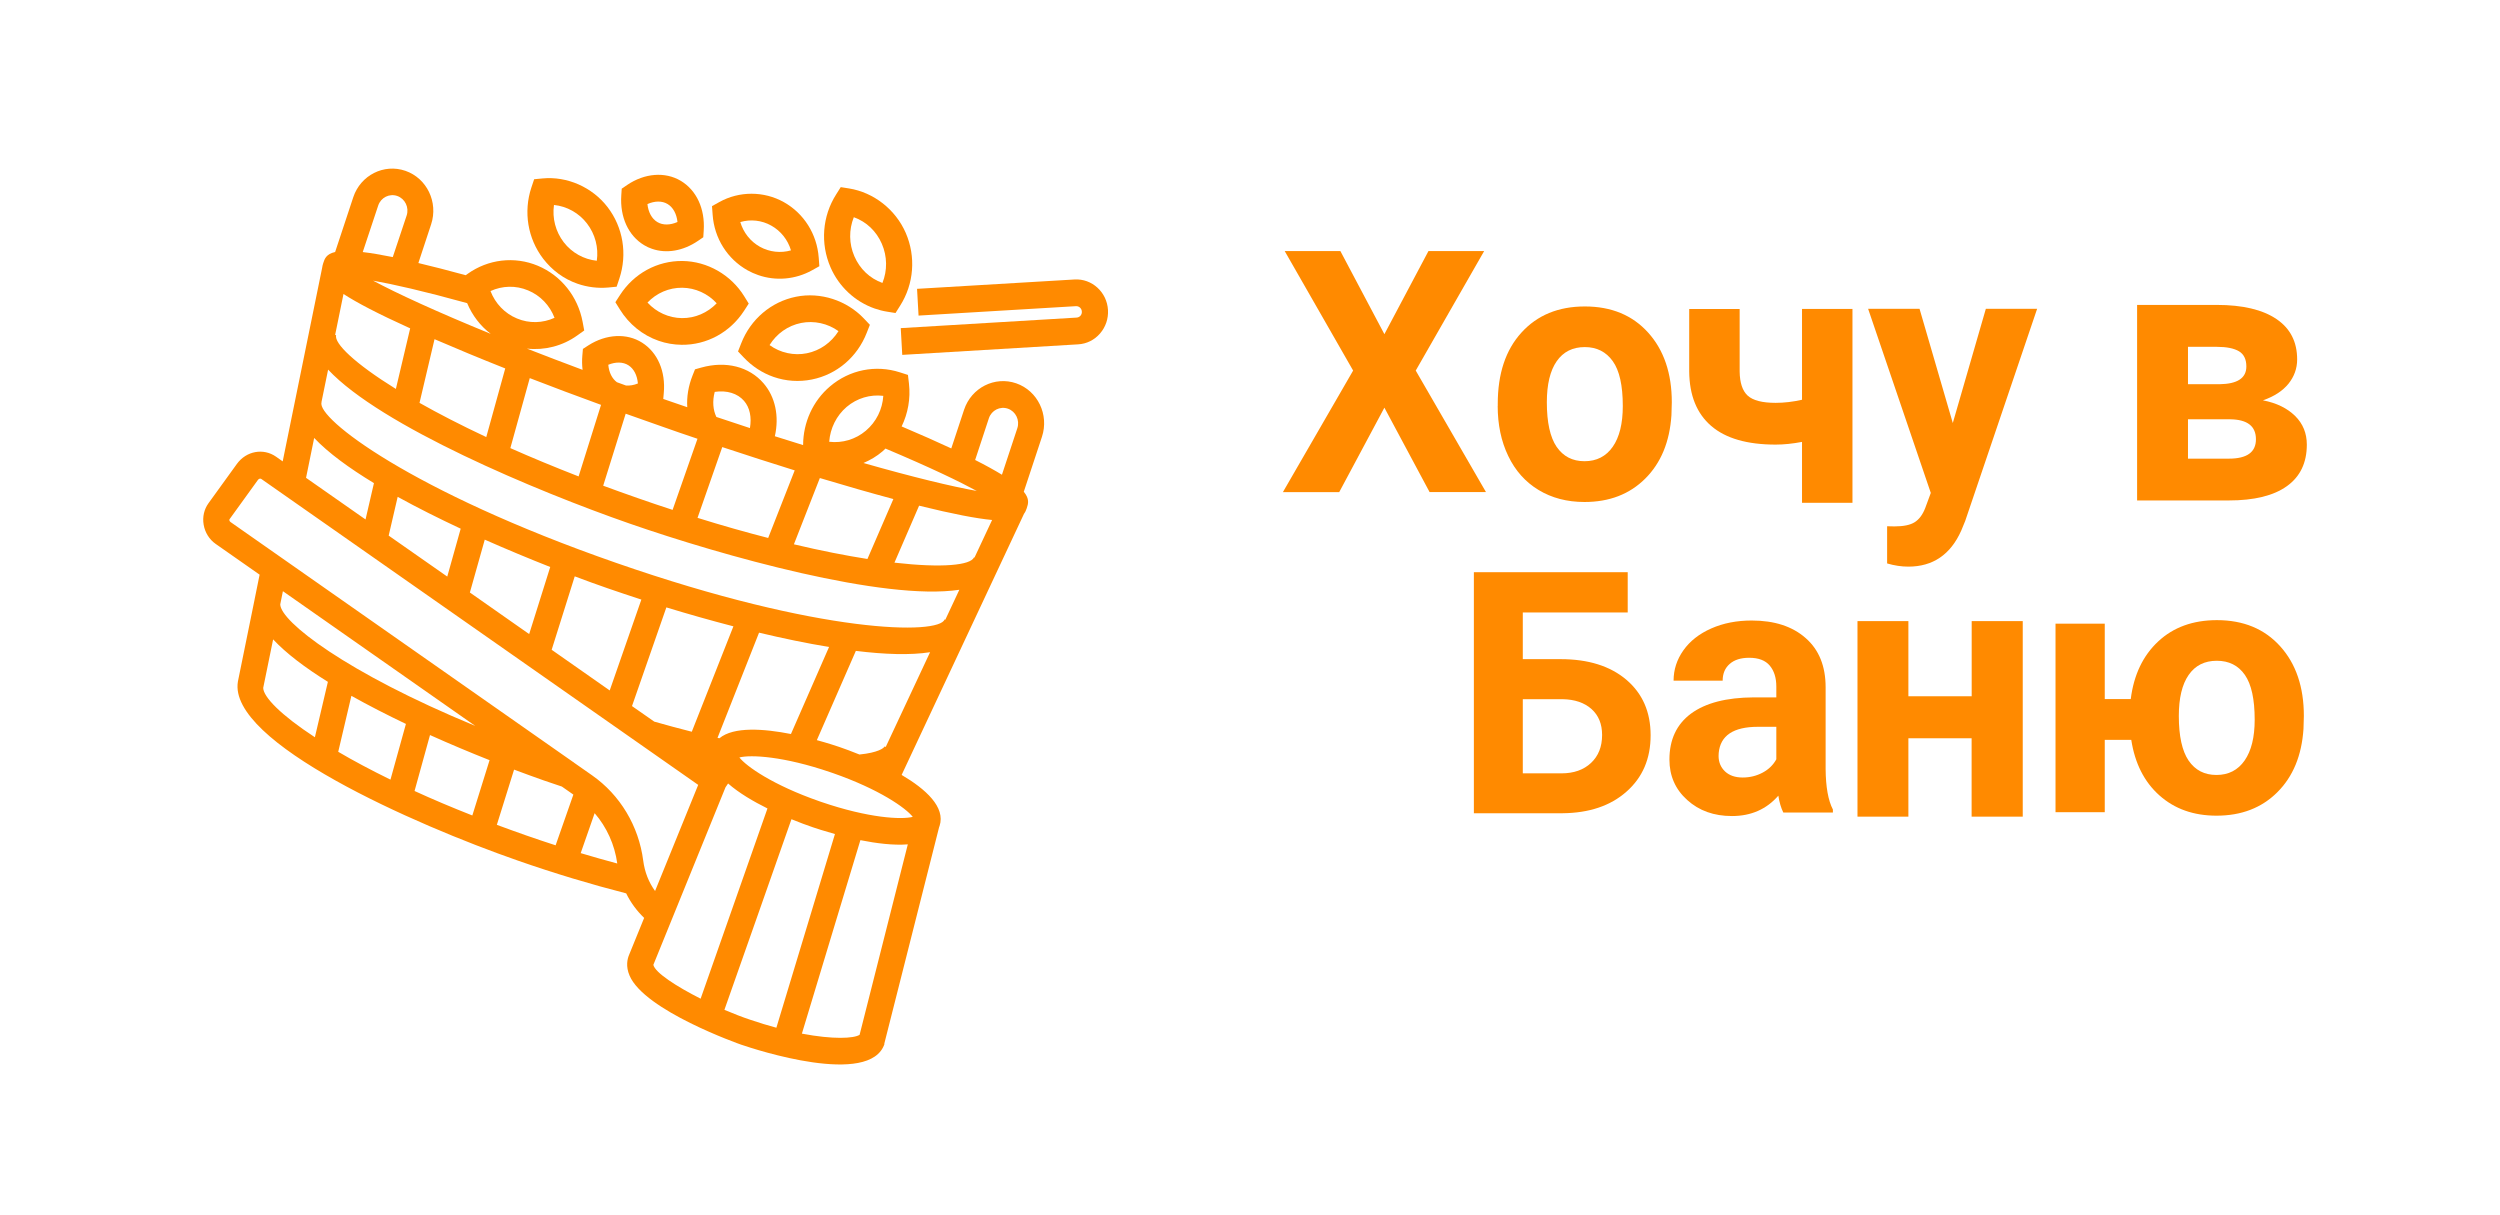 <svg width="144" height="70" viewBox="0 0 144 70" fill="none" xmlns="http://www.w3.org/2000/svg">
<path d="M31.292 14.909C31.806 15.576 32.484 16.073 33.267 16.344C33.83 16.539 34.442 16.616 35.034 16.561L35.518 16.514L35.676 16.043C36.144 14.633 35.891 13.092 34.993 11.925C34.111 10.779 32.662 10.142 31.251 10.278L30.767 10.324L30.609 10.796C30.142 12.201 30.394 13.738 31.292 14.909V14.909ZM33.813 12.876C34.285 13.491 34.484 14.264 34.376 15.019C33.631 14.943 32.936 14.557 32.472 13.954C32 13.338 31.801 12.566 31.909 11.806C32.654 11.882 33.35 12.269 33.813 12.876V12.876Z" fill="#FF8A00"/>
<path d="M37.106 14.124C37.247 14.209 37.4 14.281 37.557 14.332C38.385 14.621 39.35 14.455 40.198 13.878L40.509 13.666L40.534 13.284C40.617 12.027 40.12 10.957 39.209 10.414C38.311 9.879 37.127 9.972 36.121 10.656L35.811 10.868L35.786 11.25C35.703 12.507 36.196 13.581 37.106 14.124V14.124ZM38.451 11.751C38.77 11.942 38.973 12.316 39.023 12.787C38.6 12.974 38.182 12.982 37.863 12.791C37.545 12.6 37.342 12.226 37.292 11.755C37.711 11.568 38.133 11.56 38.451 11.751V11.751Z" fill="#FF8A00"/>
<path d="M43.055 15.568C43.25 15.678 43.461 15.771 43.672 15.844C44.691 16.2 45.82 16.098 46.768 15.572L47.195 15.334L47.158 14.838C47.058 13.483 46.305 12.29 45.146 11.641C43.999 11 42.58 11 41.437 11.636L41.011 11.874L41.048 12.371C41.143 13.725 41.896 14.918 43.055 15.568V15.568ZM44.425 12.995C44.98 13.305 45.381 13.818 45.56 14.421C44.968 14.591 44.322 14.519 43.776 14.217C43.221 13.908 42.82 13.394 42.641 12.791C43.229 12.617 43.879 12.685 44.425 12.995V12.995Z" fill="#FF8A00"/>
<path d="M45.85 17.092C44.418 17.38 43.234 18.387 42.692 19.779L42.51 20.242L42.849 20.599C43.321 21.099 43.913 21.486 44.559 21.711C45.267 21.957 46.028 22.008 46.765 21.859C48.201 21.571 49.381 20.564 49.923 19.172L50.105 18.709L49.766 18.352C48.773 17.3 47.258 16.807 45.85 17.092V17.092ZM46.475 20.348C45.73 20.5 44.94 20.322 44.327 19.877C44.733 19.219 45.383 18.756 46.144 18.603C46.889 18.454 47.68 18.628 48.297 19.074C47.883 19.732 47.233 20.195 46.475 20.348Z" fill="#FF8A00"/>
<path d="M50.381 17.771C50.617 17.852 50.857 17.915 51.101 17.953L51.581 18.03L51.846 17.61C52.645 16.353 52.765 14.782 52.169 13.411C51.581 12.065 50.327 11.085 48.907 10.855L48.427 10.779L48.162 11.199C47.363 12.455 47.243 14.026 47.839 15.398C48.323 16.514 49.251 17.376 50.381 17.771V17.771ZM49.18 12.511C49.909 12.774 50.48 13.318 50.794 14.043C51.109 14.769 51.117 15.58 50.828 16.298C50.099 16.035 49.528 15.491 49.213 14.765C48.899 14.044 48.89 13.232 49.18 12.511V12.511Z" fill="#FF8A00"/>
<path d="M62.02 18.293L51.883 18.9L51.97 20.441L62.107 19.834C62.591 19.805 63.038 19.584 63.361 19.21C63.684 18.836 63.849 18.357 63.82 17.856C63.762 16.828 62.897 16.039 61.895 16.098L52.822 16.637L52.909 18.178L61.978 17.635C62.152 17.627 62.306 17.762 62.314 17.945C62.33 18.128 62.194 18.28 62.02 18.293Z" fill="#FF8A00"/>
<path d="M39.311 15.033C37.858 15.016 36.517 15.75 35.714 16.99L35.445 17.406L35.706 17.826C36.227 18.671 37.018 19.312 37.937 19.63C38.363 19.779 38.81 19.855 39.261 19.86C40.71 19.877 42.055 19.142 42.858 17.903L43.127 17.487L42.867 17.066C42.105 15.831 40.743 15.05 39.311 15.033V15.033ZM39.278 18.323C38.525 18.314 37.8 17.983 37.295 17.427C37.817 16.88 38.533 16.565 39.299 16.574C40.052 16.582 40.776 16.913 41.281 17.47C40.756 18.017 40.039 18.331 39.278 18.323Z" fill="#FF8A00"/>
<path d="M50.932 60.131L54.095 47.637C54.103 47.616 54.111 47.599 54.119 47.578C54.475 46.487 53.312 45.447 51.934 44.636L58.983 29.594C59.053 29.501 59.103 29.39 59.14 29.276C59.227 29.017 59.314 28.741 58.97 28.325L60.017 25.158C60.435 23.889 59.773 22.509 58.536 22.08C57.298 21.651 55.953 22.331 55.531 23.6L54.794 25.829C53.991 25.455 53.047 25.035 51.934 24.563C52.298 23.812 52.455 22.959 52.356 22.093L52.298 21.596L51.834 21.447C50.439 20.997 48.933 21.299 47.807 22.258C46.822 23.094 46.263 24.334 46.259 25.637C45.729 25.476 45.191 25.306 44.632 25.128C44.889 23.977 44.661 22.865 43.978 22.076C43.15 21.116 41.809 20.776 40.393 21.172L40.033 21.273L39.892 21.626C39.648 22.241 39.549 22.865 39.586 23.455C39.255 23.341 38.924 23.23 38.584 23.111C38.456 23.065 38.332 23.022 38.204 22.98L38.233 22.644C38.349 21.392 37.881 20.305 36.983 19.736C36.101 19.176 34.913 19.239 33.891 19.893L33.576 20.097L33.543 20.479C33.518 20.764 33.526 21.04 33.556 21.303C32.425 20.883 31.354 20.471 30.352 20.08C31.366 20.191 32.401 19.932 33.253 19.32L33.651 19.036L33.56 18.544C33.287 17.079 32.322 15.873 30.981 15.308C29.632 14.744 28.113 14.931 26.933 15.775L26.825 15.852C25.786 15.567 24.884 15.338 24.098 15.151L24.834 12.918C25.252 11.649 24.59 10.269 23.353 9.84C22.115 9.412 20.77 10.091 20.348 11.36L19.304 14.515C18.791 14.633 18.7 14.901 18.617 15.16C18.588 15.249 18.568 15.338 18.555 15.428L16.283 26.576L15.898 26.304C15.169 25.795 14.184 25.977 13.646 26.72L12.011 28.983C11.755 29.335 11.655 29.777 11.73 30.218C11.804 30.668 12.057 31.076 12.425 31.331L14.954 33.101L14.668 34.51C14.668 34.519 14.664 34.527 14.664 34.536L13.704 39.252C13.1 42.755 23.895 47.505 29.822 49.568C31.95 50.312 34.048 50.94 36.068 51.458C36.325 51.984 36.673 52.459 37.103 52.871L36.25 54.964C36.13 55.232 36.035 55.665 36.263 56.195C37.119 58.208 42.566 60.131 42.728 60.186H42.732C43.486 60.445 50.125 62.627 50.949 60.123L50.932 60.131V60.131ZM47.302 46.19L47.19 46.151C44.512 45.217 42.993 44.143 42.588 43.63C43.229 43.464 45.117 43.549 47.861 44.491L47.973 44.529C50.651 45.463 52.17 46.537 52.575 47.051C51.938 47.217 50.051 47.132 47.302 46.19ZM22.388 30.851L22.906 28.618C24.044 29.246 25.277 29.862 26.536 30.452L25.762 33.211L22.388 30.851ZM18.522 23.18L18.514 23.175L18.899 21.29C21.925 24.525 30.878 28.282 36.255 30.154C41.623 32.022 50.924 34.625 55.258 33.971L54.451 35.695L54.409 35.678C54.111 36.573 47.315 36.539 35.476 32.417C23.638 28.295 18.228 24.075 18.522 23.18V23.18ZM23.626 18.913C23.357 20.042 23.083 21.214 22.802 22.403C20.413 20.921 19.25 19.783 19.358 19.308L19.304 19.291L19.785 16.934C20.555 17.435 21.759 18.068 23.626 18.913V18.913ZM29.102 21.222C28.754 22.492 28.386 23.816 28.009 25.175C26.544 24.487 25.261 23.825 24.164 23.205C24.458 21.953 24.747 20.726 25.029 19.537C26.267 20.072 27.637 20.641 29.102 21.222ZM33.328 27.442C31.913 26.89 30.601 26.346 29.396 25.811C29.781 24.428 30.158 23.078 30.514 21.779C31.822 22.288 33.2 22.802 34.62 23.32C34.206 24.644 33.775 26.024 33.328 27.442ZM45.775 27.094C45.286 28.346 44.773 29.65 44.247 30.987C42.977 30.66 41.619 30.278 40.178 29.828C40.667 28.427 41.143 27.064 41.602 25.752C43.039 26.227 44.434 26.678 45.775 27.094V27.094ZM57.145 29.951L56.131 32.116L56.102 32.107C55.903 32.553 54.301 32.727 51.52 32.409C52.004 31.297 52.48 30.197 52.94 29.127C54.914 29.615 56.243 29.866 57.145 29.951V29.951ZM49.964 32.197C48.722 32.002 47.302 31.726 45.729 31.352C46.242 30.04 46.747 28.762 47.223 27.535C48.734 27.989 50.158 28.397 51.458 28.745C50.974 29.866 50.473 31.021 49.964 32.197V32.197ZM50.949 42.997C50.92 43.086 50.581 43.354 49.504 43.46C49.045 43.273 48.668 43.137 48.457 43.065L48.337 43.022C48.172 42.967 47.691 42.806 47.05 42.632L49.297 37.491C50.953 37.695 52.435 37.746 53.573 37.567L51.019 43.022L50.949 42.997ZM27.065 34.128L27.922 31.084C29.201 31.649 30.48 32.18 31.693 32.659L30.48 36.523L27.065 34.128ZM31.776 37.427L33.105 33.198C33.767 33.449 34.404 33.678 34.992 33.882C35.596 34.09 36.25 34.311 36.942 34.536L35.12 39.77L31.776 37.427V37.427ZM38.382 34.986C39.611 35.36 40.915 35.733 42.244 36.077L39.847 42.148C39.139 41.97 38.419 41.774 37.687 41.566L36.403 40.67L38.382 34.986V34.986ZM41.437 42.525C41.4 42.517 41.362 42.508 41.329 42.5L43.721 36.442C45.091 36.769 46.458 37.053 47.753 37.266L45.559 42.279C44.016 41.974 42.256 41.838 41.437 42.525ZM56.959 24.092C57.112 23.63 57.605 23.383 58.056 23.54C58.507 23.698 58.751 24.203 58.598 24.665L57.712 27.344C57.307 27.098 56.802 26.813 56.168 26.495L56.959 24.092V24.092ZM48.767 23.438C49.364 22.933 50.125 22.708 50.878 22.801C50.829 23.578 50.473 24.3 49.873 24.809C49.281 25.31 48.519 25.535 47.762 25.446C47.82 24.67 48.176 23.944 48.767 23.438V23.438ZM50.833 25.998C50.895 25.948 50.945 25.892 51.003 25.837C53.652 26.954 55.274 27.743 56.26 28.278C54.828 28.023 52.609 27.488 49.736 26.669C50.129 26.499 50.502 26.283 50.833 25.998V25.998ZM41.168 22.572C41.867 22.47 42.48 22.657 42.856 23.09C43.192 23.477 43.303 24.041 43.196 24.657C42.567 24.453 41.921 24.237 41.263 24.016C41.068 23.612 41.027 23.108 41.168 22.572ZM40.175 25.273C39.711 26.593 39.235 27.964 38.742 29.369C38.088 29.157 37.422 28.932 36.743 28.694C36.056 28.456 35.39 28.214 34.744 27.977C35.191 26.55 35.626 25.162 36.039 23.829C36.718 24.071 37.41 24.317 38.105 24.559C38.796 24.805 39.487 25.043 40.175 25.273V25.273ZM35.038 21.01C35.464 20.836 35.886 20.84 36.197 21.04C36.511 21.239 36.702 21.617 36.743 22.088C36.507 22.186 36.275 22.22 36.06 22.207C35.886 22.144 35.704 22.08 35.534 22.016C35.253 21.808 35.075 21.451 35.038 21.01V21.01ZM21.49 16.166C22.624 16.366 24.375 16.76 26.908 17.461C27.202 18.166 27.67 18.777 28.266 19.231C25.178 17.966 22.876 16.909 21.49 16.166ZM30.418 16.727C31.126 17.02 31.668 17.593 31.941 18.306C31.262 18.616 30.48 18.641 29.777 18.344C29.069 18.051 28.526 17.478 28.253 16.765C28.932 16.455 29.71 16.429 30.418 16.727ZM21.784 11.84C21.937 11.377 22.43 11.131 22.881 11.288C23.332 11.445 23.576 11.95 23.423 12.413L22.624 14.808C21.933 14.668 21.361 14.574 20.894 14.519L21.784 11.84V11.84ZM18.096 25.226C18.898 26.075 20.103 26.958 21.539 27.828L21.055 29.921L17.628 27.523L18.096 25.226V25.226ZM23.381 41.698C23.075 42.797 22.777 43.867 22.491 44.907C21.357 44.351 20.352 43.816 19.482 43.303C19.731 42.254 19.983 41.175 20.24 40.08C21.233 40.636 22.297 41.18 23.381 41.698ZM24.768 42.339C25.931 42.861 27.095 43.349 28.199 43.786C27.856 44.877 27.525 45.939 27.206 46.971C26.006 46.499 24.896 46.028 23.878 45.561C24.164 44.517 24.462 43.438 24.768 42.339ZM16.142 34.812L16.295 34.052L27.376 41.813C19.909 38.73 16.159 35.797 16.142 34.812V34.812ZM15.161 39.622L15.732 36.828C16.485 37.635 17.582 38.463 18.886 39.274C18.634 40.36 18.381 41.426 18.137 42.466C16.159 41.171 15.169 40.14 15.161 39.622ZM28.618 47.51C28.936 46.482 29.272 45.417 29.611 44.33C30.211 44.555 30.791 44.767 31.325 44.954C31.672 45.077 32.02 45.192 32.364 45.306L33.026 45.769C32.678 46.767 32.335 47.743 32.004 48.69C31.436 48.507 30.869 48.316 30.298 48.117C29.723 47.913 29.164 47.714 28.618 47.51V47.51ZM34.251 46.839C34.947 47.645 35.406 48.651 35.555 49.738C34.859 49.552 34.16 49.352 33.448 49.14C33.709 48.393 33.978 47.624 34.251 46.839ZM37.049 49.569C36.792 47.578 35.716 45.786 34.102 44.657L33.059 43.927L33.063 43.918C33.055 43.914 33.046 43.914 33.038 43.91L13.274 30.066C13.24 30.044 13.22 30.006 13.211 29.968C13.207 29.942 13.211 29.921 13.22 29.909L14.855 27.646C14.9 27.582 14.983 27.544 15.049 27.586L40.216 45.209L37.732 51.322C37.368 50.821 37.136 50.235 37.049 49.569ZM37.633 55.576L41.789 45.349L41.938 45.128C42.559 45.676 43.395 46.164 44.206 46.567C43.602 48.283 42.968 50.091 42.331 51.904C41.66 53.818 40.99 55.72 40.356 57.525C38.949 56.811 37.736 56.026 37.633 55.576V55.576ZM43.204 58.734C42.753 58.586 42.248 58.386 41.726 58.166C42.372 56.331 43.059 54.383 43.747 52.426C44.371 50.647 44.992 48.872 45.588 47.187C46.081 47.391 46.487 47.535 46.71 47.611L46.83 47.654C46.992 47.709 47.464 47.866 48.093 48.04C47.571 49.764 47.037 51.538 46.499 53.313C45.899 55.3 45.295 57.287 44.719 59.197C44.239 59.066 43.734 58.917 43.204 58.734V58.734ZM46.189 59.537C46.756 57.66 47.344 55.716 47.931 53.771C48.482 51.959 49.028 50.15 49.558 48.393C50.469 48.575 51.458 48.702 52.29 48.635L49.513 59.605C49.185 59.817 47.989 59.881 46.189 59.537Z" fill="#FF8A00"/>
<path d="M112.481 24.366L114.385 17.786H117.339L113.196 30.006L112.967 30.564C112.35 31.947 111.333 32.638 109.919 32.638C109.519 32.638 109.11 32.575 108.698 32.454V30.312L109.118 30.321C109.641 30.321 110.03 30.241 110.287 30.078C110.544 29.914 110.745 29.646 110.892 29.265L111.214 28.393L107.603 17.786H110.565L112.481 24.366V24.366Z" fill="#FF8A00"/>
<path d="M86.267 23.382C86.267 24.458 86.468 25.421 86.875 26.265C87.278 27.108 87.861 27.762 88.62 28.222C89.379 28.682 90.26 28.915 91.267 28.915C92.697 28.915 93.863 28.467 94.765 27.568C95.666 26.673 96.174 25.456 96.275 23.916L96.296 23.172C96.296 21.507 95.843 20.169 94.937 19.162C94.031 18.155 92.814 17.652 91.287 17.652C89.761 17.652 88.544 18.155 87.634 19.158C86.724 20.16 86.271 21.528 86.271 23.253V23.382H86.267V23.382ZM89.098 23.172C89.098 22.143 89.287 21.352 89.664 20.81C90.042 20.263 90.583 19.992 91.287 19.992C91.971 19.992 92.508 20.263 92.894 20.801C93.28 21.339 93.473 22.199 93.473 23.387C93.473 24.398 93.28 25.18 92.894 25.735C92.508 26.286 91.967 26.566 91.267 26.566C90.574 26.566 90.042 26.29 89.66 25.735C89.287 25.185 89.098 24.329 89.098 23.172V23.172Z" fill="#FF8A00"/>
<path d="M106.706 28.961H103.796V25.454C103.253 25.556 102.748 25.609 102.278 25.609C100.636 25.609 99.398 25.251 98.566 24.535C97.734 23.818 97.311 22.775 97.298 21.399V17.8H100.204V21.399C100.213 22.045 100.364 22.509 100.666 22.788C100.972 23.066 101.506 23.204 102.278 23.204C102.761 23.204 103.265 23.146 103.796 23.026V17.796H106.702V28.961H106.706V28.961Z" fill="#FF8A00"/>
<path d="M79.741 19.248L82.279 14.462H85.487L81.546 21.345L85.591 28.342H82.343L79.741 23.482L77.139 28.346H73.895L77.94 21.345L73.999 14.462H77.206L79.741 19.248Z" fill="#FF8A00"/>
<path d="M123.097 28.822V17.563H127.68C129.177 17.563 130.32 17.835 131.12 18.375C131.921 18.915 132.316 19.691 132.316 20.703C132.316 21.225 132.147 21.689 131.816 22.104C131.477 22.519 130.99 22.836 130.346 23.059C131.129 23.21 131.747 23.514 132.199 23.96C132.651 24.406 132.873 24.959 132.873 25.61C132.873 26.658 132.49 27.457 131.721 28.005C130.955 28.554 129.838 28.826 128.376 28.826H123.097V28.822V28.822ZM126.028 24.151V26.418H128.389C129.424 26.418 129.942 26.047 129.942 25.302C129.942 24.549 129.451 24.165 128.463 24.151H126.028V24.151ZM126.028 22.131H127.846C128.872 22.117 129.39 21.779 129.39 21.109C129.39 20.699 129.251 20.409 128.968 20.235C128.685 20.066 128.255 19.977 127.68 19.977H126.028V22.131V22.131Z" fill="#FF8A00"/>
<path d="M93.756 35.277H87.713V37.967H89.89C91.484 37.967 92.744 38.363 93.677 39.152C94.609 39.946 95.076 41.008 95.076 42.354C95.076 43.703 94.613 44.782 93.684 45.6C92.76 46.417 91.528 46.831 89.989 46.843H84.895V32.959H93.756V35.277ZM87.713 40.273V44.545H89.938C90.651 44.545 91.217 44.345 91.644 43.944C92.07 43.543 92.281 43.008 92.281 42.333C92.281 41.703 92.078 41.205 91.672 40.841C91.265 40.477 90.707 40.285 90.001 40.273H87.713V40.273Z" fill="#FF8A00"/>
<path d="M116.51 35.776H113.569V40.105H109.923V35.776H106.991V47.039H109.923V42.524H113.565V47.039H116.51V35.776Z" fill="#FF8A00"/>
<path d="M102.719 46.802C102.589 46.54 102.492 46.217 102.433 45.83C101.75 46.613 100.861 47.004 99.762 47.004C98.725 47.004 97.866 46.699 97.182 46.079C96.498 45.464 96.159 44.686 96.159 43.752C96.159 42.599 96.574 41.717 97.404 41.102C98.243 40.487 99.443 40.177 101.016 40.169H102.316V39.545C102.316 39.041 102.19 38.641 101.939 38.34C101.687 38.039 101.293 37.888 100.751 37.888C100.273 37.888 99.9 38.005 99.632 38.241C99.363 38.474 99.225 38.796 99.225 39.205H96.398C96.398 38.577 96.586 37.992 96.964 37.458C97.341 36.925 97.878 36.503 98.57 36.198C99.263 35.892 100.038 35.742 100.898 35.742C102.203 35.742 103.239 36.077 104.006 36.753C104.774 37.424 105.156 38.37 105.156 39.588V44.294C105.164 45.322 105.303 46.105 105.575 46.63V46.802H102.719V46.802ZM100.378 44.785C100.793 44.785 101.179 44.69 101.532 44.501C101.884 44.312 102.144 44.053 102.316 43.735V41.864H101.259C99.846 41.864 99.091 42.367 98.998 43.369L98.99 43.541C98.99 43.903 99.116 44.2 99.363 44.436C99.611 44.668 99.95 44.785 100.378 44.785V44.785Z" fill="#FF8A00"/>
<path d="M121.234 42.616H122.761C122.97 43.967 123.507 45.034 124.38 45.813C125.252 46.591 126.347 46.983 127.672 46.983C129.103 46.983 130.269 46.535 131.171 45.636C132.072 44.741 132.58 43.524 132.681 41.984L132.702 41.239C132.702 39.575 132.249 38.237 131.343 37.23C130.437 36.223 129.22 35.72 127.693 35.72C126.318 35.72 125.189 36.129 124.313 36.946C123.436 37.764 122.907 38.869 122.731 40.267H121.234V35.922H118.398V46.781H121.234V42.616V42.616ZM125.5 41.239C125.5 40.211 125.688 39.42 126.066 38.878C126.443 38.331 126.985 38.06 127.689 38.06C128.386 38.06 128.927 38.331 129.304 38.873C129.682 39.415 129.87 40.276 129.87 41.455C129.87 42.466 129.677 43.248 129.291 43.803C128.906 44.358 128.364 44.638 127.668 44.638C126.976 44.638 126.443 44.363 126.062 43.808C125.688 43.253 125.5 42.397 125.5 41.239Z" fill="#FF8A00"/>
</svg>

